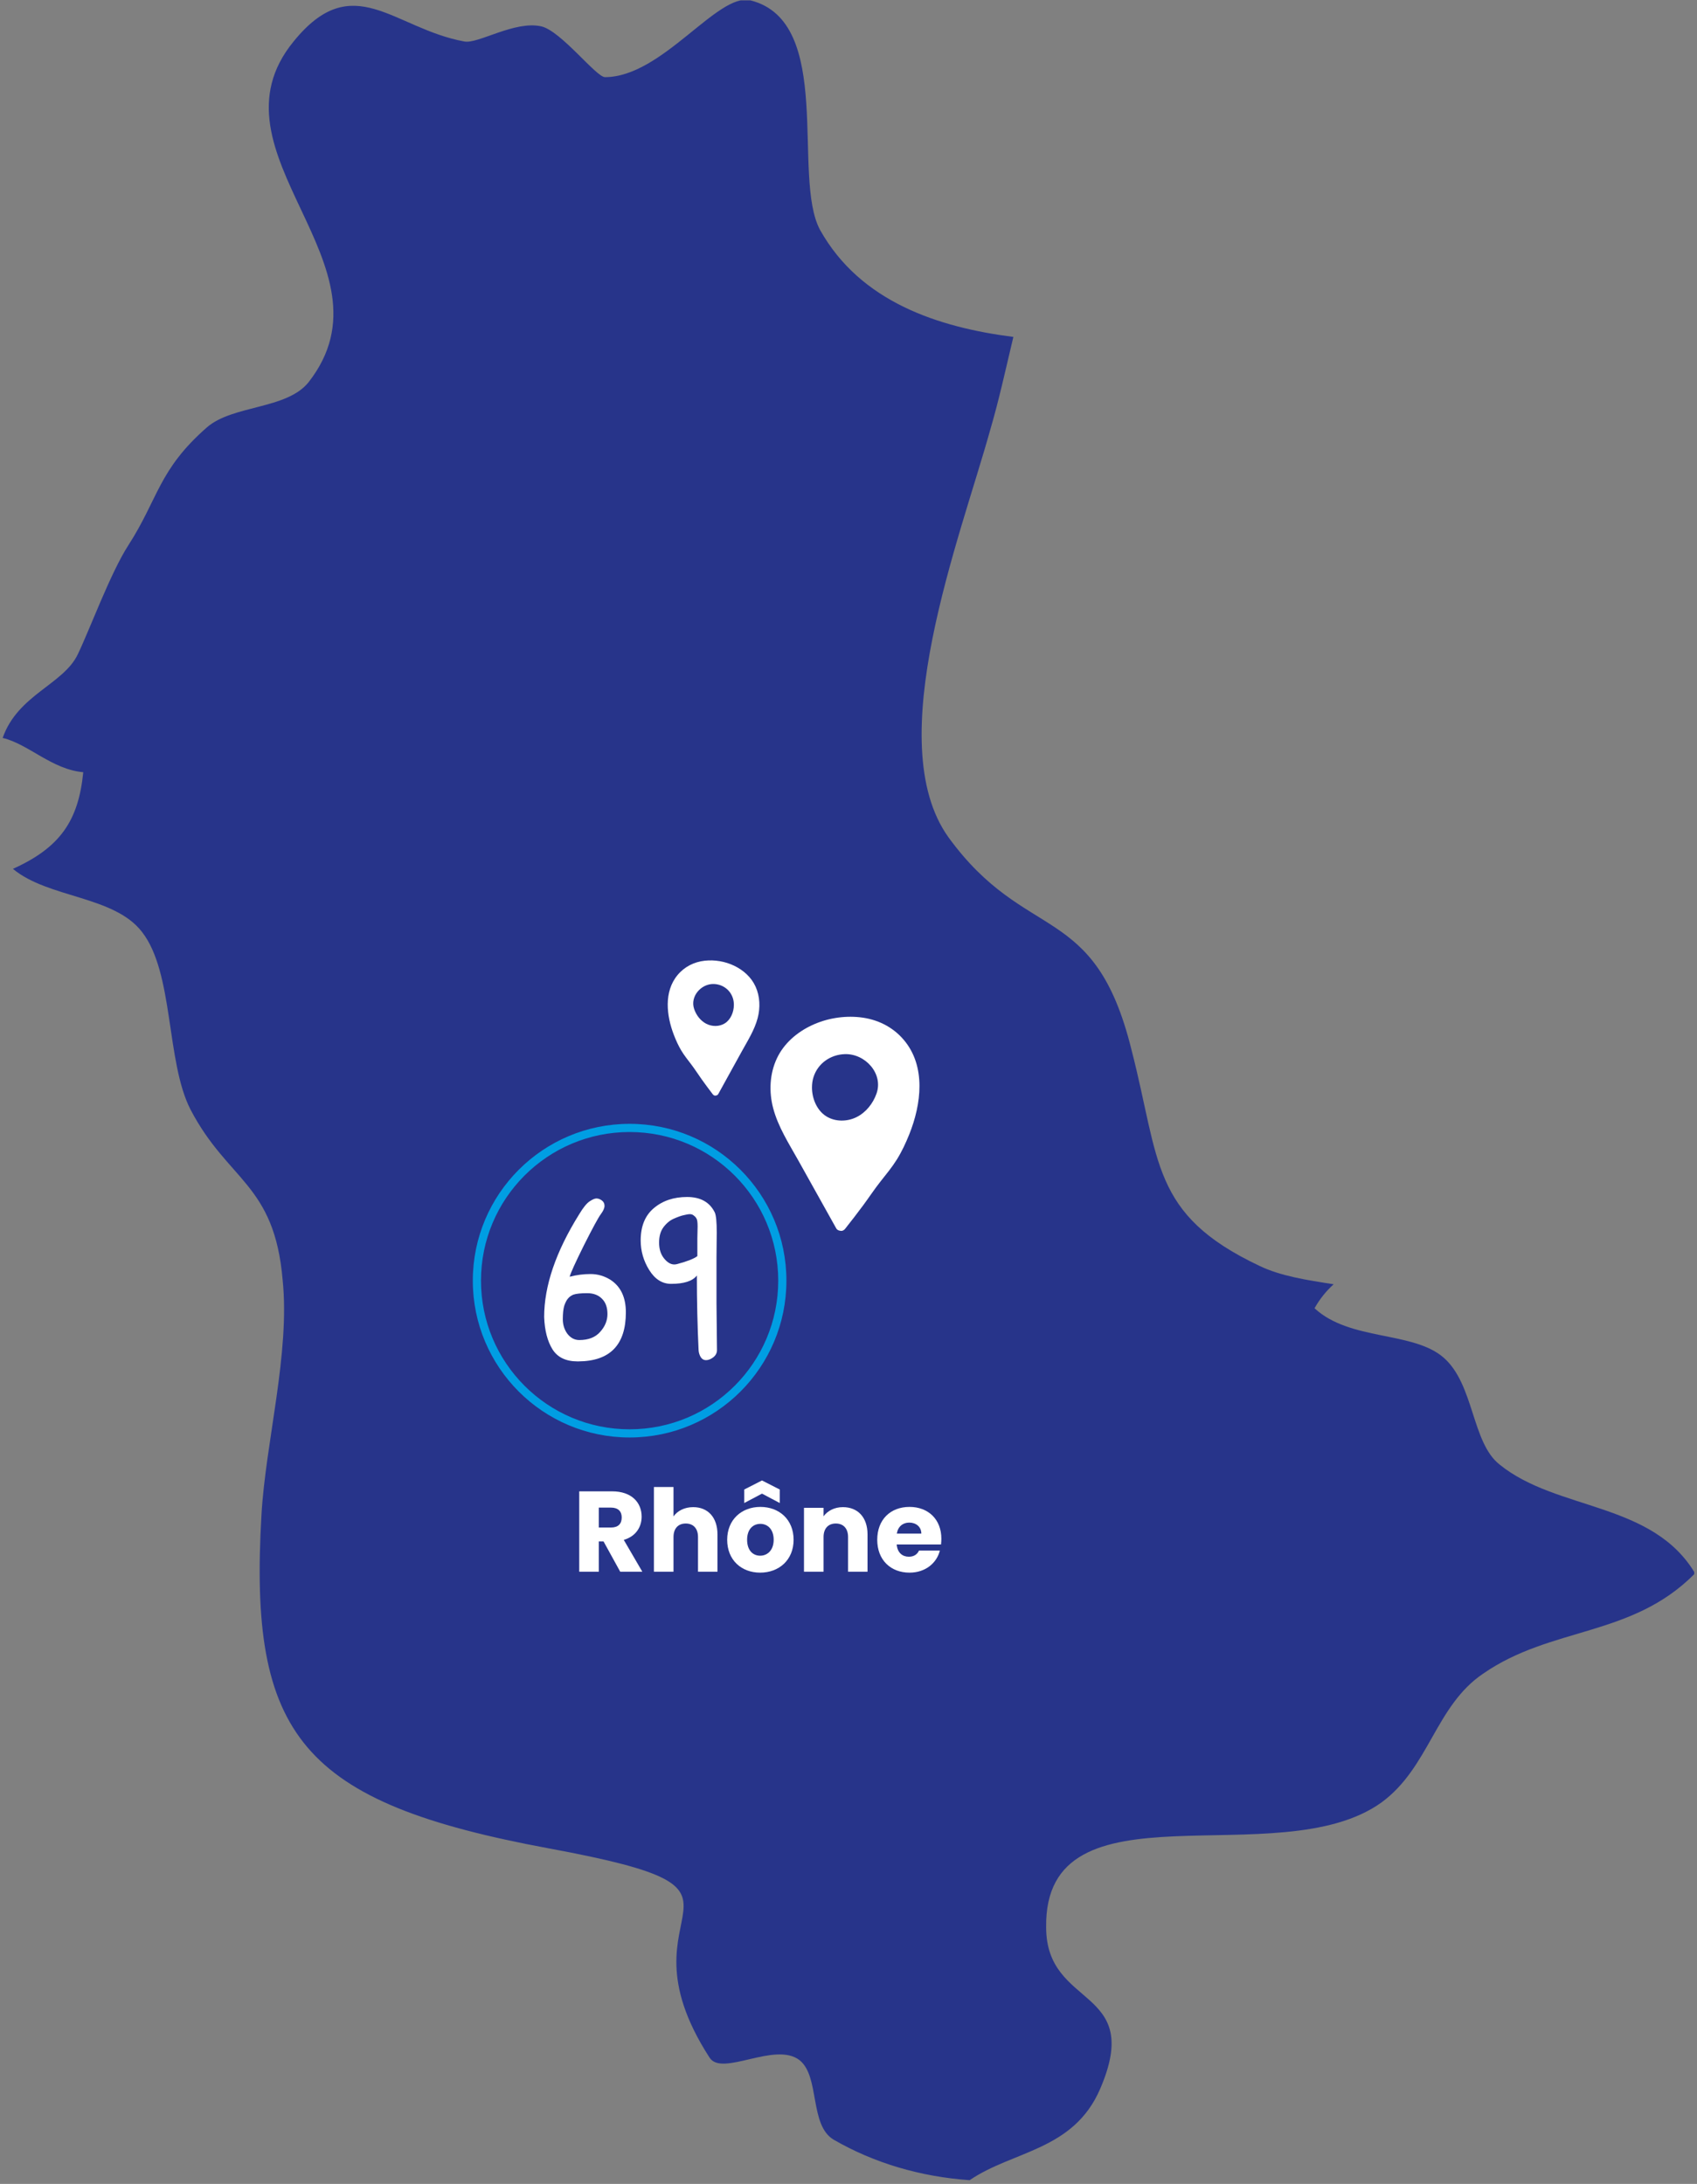 <svg width="415" height="534" viewBox="0 0 415 534" fill="none" xmlns="http://www.w3.org/2000/svg">
<rect x="0" y="0" width="415" height="534" fill="#808080" stroke="none"/>
<g clip-path="url(#clip0_2032_48686)">
<path d="M414.318 384.921C398.954 400.341 379.415 397.659 362.714 409.224C351.024 417.102 349.521 432.187 337.831 440.735C312.614 458.837 255.332 434.533 255.833 471.24C255.833 491.353 279.881 485.654 269.026 510.796C262.513 525.881 247.65 525.881 237.128 533.088C225.104 532.25 213.748 528.898 203.895 523.199C197.883 519.679 200.555 507.779 195.545 503.756C189.533 499.063 176.506 507.946 173.5 503.086C148.951 465.038 194.042 463.027 134.255 451.965C73.633 440.735 60.773 424.477 63.946 370.338C64.948 352.739 70.96 330.782 69.124 313.016C67.12 289.383 55.763 288.88 46.578 271.281C40.566 259.548 42.57 237.926 34.721 227.87C27.874 218.987 11.841 219.657 3.157 212.45C14.681 207.254 19.19 200.717 20.359 188.817C12.677 188.146 6.998 181.945 0.652 180.436C4.326 169.877 15.516 167.363 19.023 159.988C21.862 154.121 27.039 140.042 31.381 133.338C38.729 121.94 38.729 114.901 50.586 104.509C56.932 98.978 70.126 100.151 75.47 93.447C97.848 64.785 49.417 37.465 71.796 10.144C86.325 -7.79 96.178 6.96 113.546 10.144C116.886 10.815 125.904 4.948 132.418 6.457C137.261 7.63 145.778 18.86 147.949 18.86C161.977 18.86 175.504 -1.924 183.52 0.088C204.229 5.284 193.541 43.331 200.555 56.237C210.408 73.836 229.446 80.038 247.817 82.384C245.979 90.094 244.309 97.805 242.138 105.179C234.79 131.662 215.251 181.442 231.951 204.74C250.99 230.887 267.69 220.16 276.708 256.699C283.722 283.852 281.384 296.925 307.938 309.496C313.115 312.01 319.628 313.016 326.141 314.021C324.304 315.698 322.801 317.541 321.465 319.888C330.149 327.933 345.513 325.419 353.028 331.956C360.543 338.493 359.875 352.739 366.723 358.103C380.751 369.5 404.298 367.154 414.652 384.921H414.318Z" fill="#27348A"/>
</g>
<g clip-path="url(#clip1_2032_48686)">
<path d="M221.019 254.264C218.28 251.035 214.475 249.188 210.268 248.739C206.311 248.316 202.165 248.999 198.548 250.689C194.909 252.39 191.728 255.104 189.996 258.771C188.203 262.568 188.018 266.956 189.079 270.97C190.28 275.537 192.945 279.665 195.229 283.749C197.708 288.191 200.187 292.633 202.666 297.07L204.507 300.369C204.675 300.667 204.979 300.845 205.31 300.91C205.734 301.051 206.213 300.975 206.589 300.553C206.606 300.537 206.617 300.526 206.633 300.509C206.639 300.499 206.649 300.493 206.655 300.488C208.174 298.565 209.682 296.625 211.136 294.654C212.552 292.736 213.864 290.737 215.345 288.868C216.722 287.129 218.132 285.423 219.313 283.538C220.528 281.593 221.515 279.475 222.366 277.351C225.303 270.017 226.513 260.743 221.013 254.259L221.019 254.264ZM214.351 267.4C213.493 269.822 211.783 271.994 209.478 273.148C207.174 274.302 204.27 274.323 202.084 272.969C199.789 271.544 198.566 268.641 198.566 265.894C198.569 265.006 198.692 264.139 198.951 263.338C200.029 259.99 203.104 257.866 206.59 257.753C211.615 257.59 216.071 262.547 214.351 267.395L214.351 267.4Z" fill="white"/>
</g>
<g clip-path="url(#clip2_2032_48686)">
<path d="M165.707 238.4C167.408 236.361 169.758 235.194 172.349 234.91C174.786 234.644 177.334 235.075 179.552 236.142C181.783 237.216 183.727 238.93 184.776 241.247C185.861 243.645 185.954 246.416 185.282 248.951C184.521 251.836 182.862 254.443 181.436 257.022C179.89 259.828 178.343 262.633 176.796 265.435L175.647 267.519C175.543 267.707 175.355 267.82 175.151 267.861C174.889 267.95 174.595 267.902 174.365 267.635C174.355 267.625 174.349 267.618 174.339 267.608C174.335 267.601 174.329 267.598 174.325 267.594C173.4 266.38 172.481 265.155 171.595 263.909C170.733 262.698 169.935 261.436 169.033 260.255C168.194 259.157 167.335 258.08 166.616 256.889C165.878 255.661 165.281 254.323 164.767 252.982C162.995 248.349 162.295 242.492 165.71 238.397L165.707 238.4ZM169.747 246.697C170.263 248.226 171.306 249.598 172.718 250.327C174.131 251.056 175.918 251.069 177.27 250.214C178.688 249.314 179.455 247.48 179.468 245.746C179.471 245.185 179.399 244.637 179.244 244.131C178.596 242.017 176.714 240.675 174.569 240.604C171.478 240.501 168.712 243.631 169.747 246.693L169.747 246.697Z" fill="white"/>
</g>
<path fill-rule="evenodd" clip-rule="evenodd" d="M153.971 349.487C174.044 349.487 190.316 333.215 190.316 313.142C190.316 293.068 174.044 276.796 153.971 276.796C133.898 276.796 117.625 293.068 117.625 313.142C117.625 333.215 133.898 349.487 153.971 349.487ZM153.971 351.487C175.148 351.487 192.316 334.319 192.316 313.142C192.316 291.964 175.148 274.796 153.971 274.796C132.793 274.796 115.625 291.964 115.625 313.142C115.625 334.319 132.793 351.487 153.971 351.487Z" fill="#009EE3"/>
<path d="M152.04 371.04C152.04 369.584 151.2 368.632 149.408 368.632H146.44V373.504H149.408C151.2 373.504 152.04 372.58 152.04 371.04ZM141.652 364.656H149.688C154.504 364.656 156.912 367.428 156.912 370.844C156.912 373.308 155.568 375.632 152.544 376.528L157.08 384.312H151.676L147.588 376.892H146.44V384.312H141.652V364.656Z" fill="white"/>
<path d="M159.917 384.312V363.592H164.705V370.788C165.657 369.444 167.365 368.52 169.521 368.52C173.077 368.52 175.457 370.984 175.457 375.184V384.312H170.697V375.828C170.697 373.7 169.521 372.524 167.701 372.524C165.881 372.524 164.705 373.7 164.705 375.828V384.312H159.917Z" fill="white"/>
<path d="M194.073 376.5C194.073 381.456 190.489 384.536 185.897 384.536C181.305 384.536 177.833 381.456 177.833 376.5C177.833 371.544 181.389 368.464 185.953 368.464C190.545 368.464 194.073 371.544 194.073 376.5ZM182.705 376.5C182.705 379.132 184.161 380.392 185.897 380.392C187.605 380.392 189.201 379.132 189.201 376.5C189.201 373.84 187.633 372.608 185.953 372.608C184.217 372.608 182.705 373.84 182.705 376.5ZM190.685 364.208V367.512L186.345 365.216L182.005 367.512V364.208L186.345 361.996L190.685 364.208Z" fill="white"/>
<path d="M207.393 384.312V375.828C207.393 373.7 206.217 372.524 204.397 372.524C202.577 372.524 201.401 373.7 201.401 375.828V384.312H196.613V368.688H201.401V370.76C202.353 369.444 204.033 368.52 206.133 368.52C209.745 368.52 212.153 370.984 212.153 375.184V384.312H207.393Z" fill="white"/>
<path d="M222.368 372.3C220.8 372.3 219.596 373.252 219.316 374.988H225.308C225.308 373.28 223.964 372.3 222.368 372.3ZM229.844 379.132C229.088 382.184 226.316 384.536 222.424 384.536C217.832 384.536 214.528 381.456 214.528 376.5C214.528 371.544 217.776 368.464 222.424 368.464C226.988 368.464 230.208 371.488 230.208 376.248C230.208 376.696 230.18 377.172 230.124 377.648H219.288C219.456 379.692 220.716 380.644 222.256 380.644C223.6 380.644 224.356 379.972 224.748 379.132H229.844Z" fill="white"/>
<path d="M146.933 296.882C146.333 297.682 144.953 300.222 142.793 304.502C140.673 308.782 139.513 311.342 139.313 312.182C140.993 311.742 142.693 311.522 144.413 311.522C146.173 311.522 147.813 312.002 149.333 312.962C151.813 314.602 153.053 317.242 153.053 320.882C153.053 328.842 149.173 332.842 141.413 332.882C141.373 332.882 141.313 332.882 141.233 332.882C138.393 332.882 136.353 331.902 135.113 329.942C133.873 327.942 133.193 325.302 133.073 322.022C133.073 314.422 135.933 306.042 141.653 296.882C142.613 295.282 143.453 294.242 144.173 293.762C144.893 293.282 145.453 293.042 145.853 293.042C146.293 293.042 146.733 293.202 147.173 293.522C147.613 293.842 147.833 294.282 147.833 294.842C147.833 295.402 147.533 296.082 146.933 296.882ZM148.553 321.302C148.553 319.662 148.093 318.402 147.173 317.522C146.293 316.642 145.093 316.202 143.573 316.202C142.053 316.202 140.933 316.322 140.213 316.562C139.653 316.802 139.213 317.122 138.893 317.522C138.573 317.882 138.273 318.462 137.993 319.262C137.753 320.062 137.633 321.162 137.633 322.562C137.633 323.922 138.013 325.122 138.773 326.162C139.573 327.162 140.533 327.662 141.653 327.662C143.893 327.662 145.593 327.002 146.753 325.682C147.953 324.362 148.553 322.902 148.553 321.302Z" fill="white"/>
<path d="M175.278 301.382L175.218 307.382C175.218 308.742 175.218 312.522 175.218 318.722L175.338 330.122C175.338 330.842 175.018 331.442 174.378 331.922C173.778 332.362 173.198 332.582 172.638 332.582C172.118 332.582 171.698 332.342 171.378 331.862C171.058 331.342 170.878 330.762 170.838 330.122C170.558 324.242 170.418 318.162 170.418 311.882C169.378 313.242 167.278 313.922 164.118 313.922C161.958 313.922 160.178 312.802 158.778 310.562C157.378 308.322 156.678 305.902 156.678 303.302C156.678 299.862 157.738 297.242 159.858 295.442C162.018 293.602 164.738 292.682 168.018 292.682C171.298 292.682 173.558 293.942 174.798 296.462C175.118 297.142 175.278 298.782 175.278 301.382ZM170.538 302.822L170.598 299.882C170.598 298.922 170.518 298.302 170.358 298.022C170.198 297.702 169.998 297.462 169.758 297.302C169.478 297.022 169.138 296.882 168.738 296.882C168.378 296.882 167.878 296.962 167.238 297.122C166.638 297.242 165.838 297.522 164.838 297.962C163.878 298.362 163.018 299.062 162.258 300.062C161.538 301.022 161.178 302.282 161.178 303.842C161.178 305.402 161.578 306.682 162.378 307.682C163.178 308.682 164.018 309.182 164.898 309.182C165.138 309.182 165.398 309.142 165.678 309.062C168.078 308.422 169.698 307.782 170.538 307.142V302.822Z" fill="white"/>
<defs>
<clipPath id="clip0_2032_48686">
<rect width="414" height="533" fill="white" transform="translate(0.318 0.088)"/>
</clipPath>
<clipPath id="clip1_2032_48686">
<rect width="36.421" height="52.373" fill="white" transform="matrix(1 0 -0.004 1 188.496 248.613)"/>
</clipPath>
<clipPath id="clip2_2032_48686">
<rect width="22.413" height="33.077" fill="white" transform="matrix(-1 0 -0.004 1 185.747 234.831)"/>
</clipPath>
</defs>
</svg>
